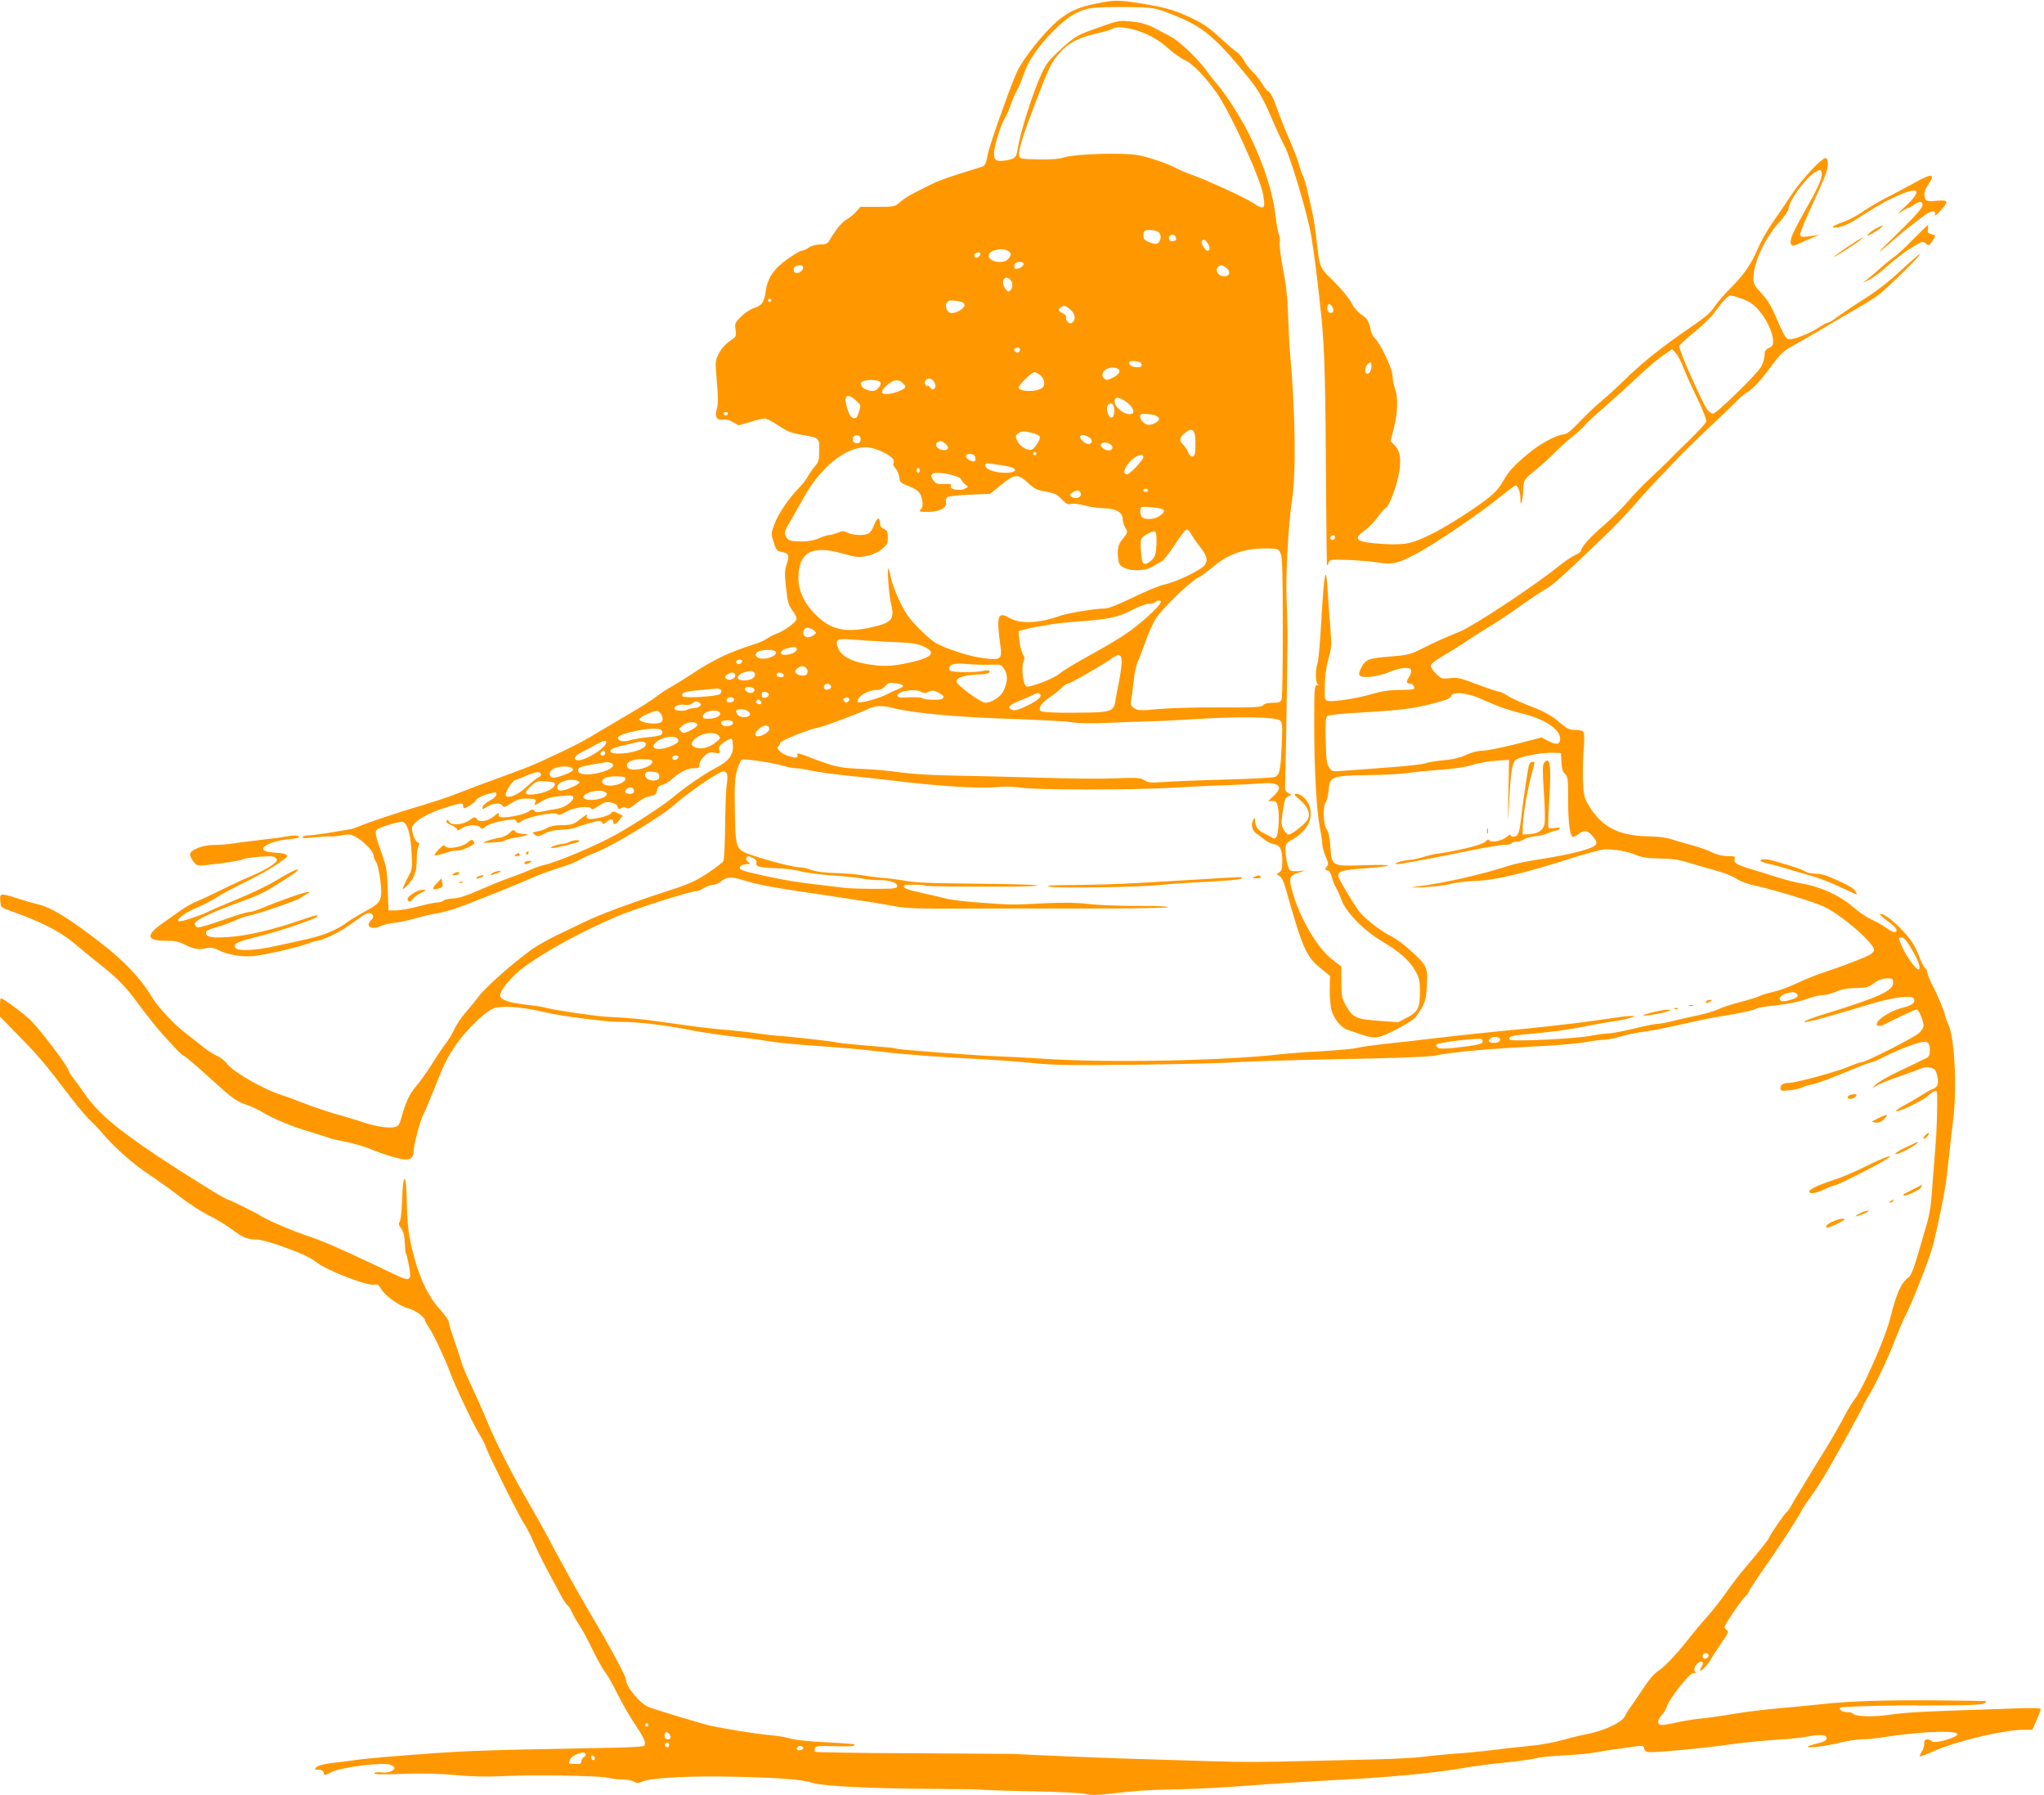 <?xml version="1.0" standalone="no"?>
<!DOCTYPE svg PUBLIC "-//W3C//DTD SVG 20010904//EN"
 "http://www.w3.org/TR/2001/REC-SVG-20010904/DTD/svg10.dtd">
<svg version="1.0" xmlns="http://www.w3.org/2000/svg"
 width="1280pt" height="1124pt" viewBox="0 0 1280 1124"
 preserveAspectRatio="xMidYMid meet">
<g transform="translate(0,1124) scale(0.1,-0.1)"
fill="#ff9800" stroke="none">
<path d="M6920 11228 c-147 -25 -209 -49 -285 -109 -85 -67 -219 -232 -264
-324 -37 -76 -176 -467 -185 -520 -12 -66 -16 -73 -49 -83 -172 -52 -250 -79
-297 -102 -134 -66 -166 -84 -201 -113 -37 -32 -39 -32 -144 -32 l-107 0 -28
-32 c-16 -17 -41 -38 -57 -46 -28 -15 -66 -60 -104 -124 -16 -29 -24 -33 -61
-33 -26 0 -55 -8 -73 -20 -16 -11 -37 -20 -45 -20 -8 0 -49 -24 -90 -53 -85
-60 -124 -119 -135 -202 -9 -66 -25 -89 -71 -103 -22 -6 -58 -30 -82 -53 -40
-40 -42 -44 -36 -84 6 -41 5 -43 -37 -71 -26 -18 -52 -47 -67 -76 -24 -47 -24
-48 -13 -178 9 -100 9 -139 0 -170 -15 -49 1 -74 40 -67 15 3 40 -3 61 -16
l36 -20 71 21 c39 12 80 22 92 22 11 0 50 -20 85 -44 51 -35 79 -46 138 -57
122 -21 118 -18 118 -98 0 -63 -3 -74 -29 -103 -15 -18 -35 -47 -44 -64 -9
-17 -31 -46 -50 -65 -62 -61 -132 -163 -156 -227 -23 -61 -23 -63 -6 -117 15
-50 20 -55 52 -61 43 -8 48 -21 29 -77 -12 -37 -13 -61 -5 -134 12 -108 15
-120 46 -161 13 -18 23 -40 21 -49 -4 -20 -80 -75 -126 -91 -18 -6 -45 -20
-60 -31 -15 -10 -52 -27 -82 -36 -154 -48 -260 -99 -398 -192 -26 -17 -76 -48
-112 -69 -36 -20 -83 -52 -105 -69 -22 -17 -85 -58 -140 -90 -55 -32 -145 -85
-200 -118 -119 -72 -154 -90 -308 -162 -126 -59 -122 -58 -332 -135 -77 -28
-156 -57 -175 -65 -19 -7 -71 -27 -115 -44 -45 -17 -135 -46 -200 -66 -128
-36 -340 -108 -390 -130 -16 -7 -43 -16 -60 -18 -149 -26 -225 -37 -252 -37
-17 0 -35 -5 -38 -11 -5 -7 15 -8 66 -3 41 5 88 8 104 7 17 -1 52 2 79 8 44 8
53 7 91 -15 50 -30 105 -89 105 -114 0 -10 7 -28 16 -40 8 -12 20 -63 26 -116
14 -123 7 -137 -93 -191 -42 -22 -91 -52 -110 -66 -62 -48 -153 -86 -254 -108
-55 -12 -138 -31 -185 -41 -161 -36 -270 -38 -270 -5 0 21 24 31 156 64 124
31 341 104 358 121 17 17 -5 12 -115 -26 -160 -55 -324 -93 -430 -100 -111 -8
-149 -2 -149 25 0 13 15 22 63 35 34 9 85 28 112 40 28 13 66 27 85 31 68 13
315 98 335 115 11 9 29 20 40 25 11 4 15 9 9 11 -12 5 -186 -56 -289 -100 -33
-14 -71 -26 -85 -26 -14 0 -89 -23 -167 -51 -78 -28 -149 -49 -158 -45 -8 3
-15 14 -15 24 0 21 123 78 315 146 55 20 122 50 150 68 27 17 75 47 105 65 30
19 62 41 70 49 26 27 -36 -1 -135 -61 -49 -30 -156 -81 -238 -114 -81 -34
-160 -67 -177 -76 -51 -26 -170 -66 -188 -63 -29 6 34 54 117 88 41 18 94 45
117 61 24 16 100 57 171 92 116 57 203 108 258 152 17 14 18 17 5 25 -8 5 -33
10 -55 11 -51 1 -86 11 -87 24 -2 23 76 53 154 60 57 5 77 10 69 18 -8 8 -31
8 -83 -1 -40 -7 -116 -17 -168 -22 -52 -6 -122 -15 -155 -20 -33 -6 -88 -10
-123 -10 -73 0 -152 -31 -152 -60 0 -9 10 -30 22 -45 19 -25 26 -27 72 -22
108 11 220 28 236 37 9 5 57 12 106 16 75 5 92 4 102 -9 12 -14 8 -20 -28 -46
-22 -16 -76 -44 -118 -62 -42 -17 -126 -56 -187 -86 -60 -30 -132 -64 -158
-74 -27 -11 -74 -37 -105 -59 -31 -22 -83 -59 -115 -81 -106 -75 -100 -109 20
-109 59 0 83 -5 124 -26 54 -27 84 -31 136 -20 22 5 42 2 70 -12 58 -30 149
-45 221 -38 75 8 296 59 348 81 20 8 44 15 54 15 9 0 46 14 81 30 62 30 87 45
174 108 53 38 71 44 86 26 10 -12 8 -19 -9 -37 -37 -40 8 -62 66 -33 15 7 54
16 87 19 33 4 89 16 125 27 36 11 96 25 134 31 38 6 107 26 155 44 149 57 343
135 411 165 66 30 134 55 242 90 32 10 72 27 90 38 18 11 63 31 99 45 94 34
407 223 486 293 92 82 285 214 312 214 26 0 31 -21 22 -82 -5 -29 -9 -145 -10
-257 -1 -112 -6 -212 -11 -222 -6 -10 -50 -44 -99 -76 -73 -49 -116 -68 -252
-112 -233 -76 -421 -146 -514 -191 -44 -21 -118 -57 -165 -79 -47 -22 -112
-58 -145 -79 -94 -59 -306 -244 -354 -306 -23 -31 -63 -80 -88 -108 -25 -29
-56 -75 -68 -102 -13 -28 -37 -69 -55 -91 -17 -22 -57 -80 -87 -130 -31 -49
-75 -111 -98 -137 -40 -45 -67 -103 -94 -205 -9 -33 -18 -44 -37 -49 -38 -10
-121 3 -202 30 -40 14 -114 36 -165 50 -51 14 -139 44 -197 66 -58 23 -120 46
-138 51 -116 35 -312 147 -351 200 -12 17 -41 39 -64 49 -23 10 -68 40 -100
67 -32 26 -73 58 -90 71 -68 49 -180 168 -217 231 -66 113 -175 228 -326 343
-195 150 -298 213 -378 234 -34 8 -96 26 -139 40 -106 33 -109 33 -105 -17 3
-39 5 -41 53 -58 223 -80 325 -133 439 -231 29 -25 77 -64 107 -88 139 -109
179 -150 271 -275 54 -72 121 -157 150 -187 29 -31 68 -73 86 -93 19 -20 38
-37 43 -37 5 0 80 -63 165 -141 135 -123 163 -143 217 -162 34 -11 84 -34 110
-50 66 -41 192 -93 310 -127 54 -16 102 -32 106 -34 4 -3 50 -14 103 -24 53
-11 122 -31 155 -45 78 -33 192 -67 223 -67 33 0 50 17 50 49 0 40 40 192 60
231 10 19 37 82 60 140 70 177 89 217 145 298 61 89 173 199 228 225 48 23
179 15 322 -19 113 -27 402 -64 485 -62 87 1 253 -17 400 -45 127 -24 199 -35
395 -58 44 -5 112 -15 150 -21 39 -6 120 -14 180 -19 282 -20 379 -29 500 -43
156 -19 354 -33 605 -46 102 -5 256 -16 342 -25 133 -14 235 -16 650 -11 271
3 552 10 623 15 72 6 369 14 660 20 320 5 552 14 585 21 116 24 330 43 662 60
114 5 242 17 285 25 43 8 96 15 118 15 22 0 68 9 102 20 35 11 102 25 150 31
49 6 162 29 253 50 91 21 201 43 245 49 94 14 188 35 206 46 7 4 45 11 83 15
115 13 181 26 241 48 31 12 72 21 91 21 19 0 56 10 82 21 32 15 68 22 122 23
68 1 81 4 114 30 27 20 50 29 79 30 40 1 42 0 42 -28 0 -49 -87 -89 -420 -192
-119 -36 -176 -63 -105 -49 43 8 203 54 374 106 154 47 272 61 282 35 9 -24
-12 -41 -71 -55 -85 -21 -182 -88 -159 -111 7 -7 24 -4 50 9 80 41 189 91 197
91 14 0 49 -89 42 -109 -3 -10 -16 -27 -28 -39 -28 -27 -334 -182 -358 -182
-9 0 -49 -14 -89 -31 -72 -30 -325 -99 -367 -99 -35 0 -53 -11 -53 -32 0 -19
4 -20 56 -14 31 3 65 11 75 16 10 6 38 15 61 19 42 9 107 33 281 105 48 20 93
36 100 36 6 0 45 17 87 39 41 21 112 51 158 67 98 34 117 29 117 -32 0 -31 -5
-41 -25 -50 -14 -7 -86 -42 -160 -77 -74 -35 -144 -75 -155 -88 l-20 -23 29
18 c15 10 80 36 145 58 64 22 124 45 135 50 10 5 33 7 52 4 29 -6 35 -12 44
-47 13 -48 6 -76 -22 -85 -11 -3 -47 -23 -78 -43 -32 -20 -82 -49 -110 -64
-29 -16 -50 -30 -47 -33 10 -11 155 58 195 91 45 39 62 44 63 18 2 -82 -3
-247 -11 -333 -5 -58 -14 -172 -20 -255 -8 -125 -16 -170 -46 -270 -19 -66
-46 -156 -59 -200 -13 -44 -32 -85 -42 -92 -47 -32 -75 -94 -118 -263 -32
-126 -176 -449 -224 -505 -10 -11 -41 -63 -68 -115 -28 -52 -69 -124 -91 -160
-22 -36 -69 -112 -104 -169 -35 -58 -73 -121 -85 -140 -13 -20 -32 -53 -43
-73 -11 -20 -24 -40 -30 -43 -12 -7 -110 -151 -110 -160 0 -8 -88 -118 -155
-195 -27 -31 -78 -97 -112 -146 -34 -49 -92 -123 -129 -164 -37 -41 -81 -94
-98 -116 -67 -88 -161 -190 -195 -211 -36 -23 -61 -53 -127 -153 -20 -30 -44
-66 -55 -80 -10 -14 -26 -39 -34 -56 -20 -39 -130 -90 -233 -110 -37 -7 -107
-24 -156 -38 -49 -14 -137 -30 -195 -36 -58 -5 -164 -17 -236 -26 -71 -9 -184
-20 -250 -24 -66 -5 -156 -14 -200 -20 -44 -6 -186 -13 -315 -16 -129 -3 -302
-7 -385 -9 -313 -8 -406 -8 -615 -2 -538 16 -633 19 -920 31 -168 7 -314 14
-325 15 -11 0 -293 2 -627 4 -334 1 -610 6 -614 9 -3 4 -4 14 0 23 5 14 23 15
126 12 66 -2 120 0 120 4 0 11 24 9 -230 24 -74 4 -151 13 -171 20 -20 7 -71
16 -115 20 -102 9 -355 50 -419 69 -168 48 -325 97 -355 109 -55 24 -140 127
-140 171 0 20 -96 199 -210 391 -82 138 -218 382 -289 520 -21 39 -69 124
-107 190 -101 172 -216 398 -264 517 -23 57 -66 154 -96 217 -30 63 -59 132
-65 155 -6 23 -26 84 -45 137 -19 53 -34 104 -34 114 0 9 -25 44 -55 77 -66
71 -123 185 -159 318 -38 143 -45 196 -49 372 -2 113 -11 156 -21 107 -3 -13
-7 -73 -9 -132 -2 -59 -9 -113 -15 -119 -8 -8 -5 -18 10 -39 15 -19 21 -46 23
-91 2 -35 4 -63 5 -63 8 0 34 -138 28 -150 -12 -21 -22 -19 -97 16 -36 17 -93
44 -126 60 -214 102 -332 152 -410 178 -98 32 -265 103 -305 130 -26 18 -195
101 -205 101 -13 0 -273 162 -439 272 -271 182 -379 276 -466 404 -18 27 -44
62 -57 78 -13 15 -30 44 -38 63 -16 38 -155 221 -225 297 -37 40 -179 146
-195 146 -3 0 -5 -26 -5 -57 l0 -58 127 -130 c121 -124 151 -160 326 -389 43
-55 93 -114 112 -131 18 -16 57 -57 85 -90 75 -87 192 -190 290 -253 47 -31
131 -91 186 -134 56 -43 137 -96 180 -117 44 -21 107 -59 142 -85 75 -56 99
-66 156 -66 25 0 91 -18 162 -43 133 -49 174 -68 223 -105 66 -49 311 -144
352 -135 22 4 30 0 41 -20 25 -48 120 -116 182 -131 33 -8 96 -53 96 -69 0 -6
12 -28 26 -48 29 -42 105 -205 134 -285 27 -76 143 -320 184 -388 20 -33 36
-64 36 -69 0 -17 208 -436 238 -480 16 -23 44 -76 61 -117 18 -41 55 -118 83
-170 28 -52 67 -124 86 -160 18 -36 40 -68 47 -72 7 -4 18 -22 26 -40 7 -18
28 -55 46 -82 18 -26 56 -96 84 -155 28 -58 64 -122 79 -141 15 -19 51 -82 79
-140 29 -58 77 -141 107 -185 57 -84 73 -120 57 -136 -5 -5 -123 -11 -263 -13
-844 -16 -841 -15 -1355 -56 -71 -6 -161 -15 -200 -21 -38 -5 -103 -14 -144
-18 -44 -6 -80 -15 -89 -25 -15 -15 -14 -16 12 -16 19 0 29 -6 33 -19 5 -18 7
-18 51 5 60 30 329 63 368 45 13 -6 24 -15 24 -20 0 -19 -43 -33 -81 -28 -22
3 -42 1 -45 -5 -5 -8 50 -9 177 -4 127 4 231 2 334 -8 95 -9 196 -11 275 -7
197 10 630 4 680 -10 25 -6 64 -11 88 -10 23 1 55 -5 70 -13 22 -12 32 -12 52
-1 48 24 306 38 583 31 290 -7 420 -17 487 -39 61 -20 371 -35 749 -37 168 -1
308 -3 311 -5 4 -2 141 -7 306 -10 171 -3 317 -10 342 -17 33 -8 68 -8 140 0
172 20 234 25 387 28 187 4 280 9 470 23 173 13 391 27 655 41 286 16 525 39
704 69 65 12 189 28 275 36 86 9 172 21 191 27 19 6 98 14 175 18 77 3 165 12
195 18 49 9 85 15 253 38 44 6 49 4 54 -15 4 -16 13 -21 37 -21 77 0 315 23
476 45 96 14 229 27 295 31 66 3 158 12 204 20 93 17 134 13 129 -13 -2 -11
-21 -21 -56 -28 -29 -7 -56 -16 -60 -20 -11 -13 116 3 203 25 44 11 105 20
135 20 30 0 96 7 145 15 208 33 444 43 452 19 7 -22 -149 -66 -161 -45 -4 6
-16 11 -27 11 -14 0 -19 -7 -19 -28 0 -15 -7 -38 -16 -50 -9 -13 -14 -25 -11
-28 2 -3 46 13 96 36 138 60 432 130 551 130 l57 0 27 61 c14 33 26 64 26 69
0 5 -53 7 -117 5 -672 -22 -703 -24 -857 -44 -89 -12 -191 -7 -202 10 -3 5
-17 9 -32 9 -35 0 -60 16 -47 29 8 7 396 17 510 13 11 0 102 0 202 1 130 1
186 6 194 15 7 6 9 12 4 12 -6 1 -147 2 -315 4 -307 3 -549 -5 -715 -24 -49
-5 -166 -17 -260 -25 -93 -8 -224 -24 -290 -36 -66 -11 -159 -25 -207 -29 -47
-5 -116 -16 -153 -25 -36 -8 -75 -15 -86 -15 -32 0 -34 28 -5 59 15 15 31 43
36 62 6 19 42 73 81 122 58 71 76 86 93 82 12 -3 15 -2 9 1 -19 8 -16 39 6 58
28 25 47 11 26 -20 -8 -13 -12 -24 -7 -24 12 0 51 43 70 78 9 17 38 61 64 98
39 56 45 70 33 77 -8 4 -15 13 -15 20 0 15 102 167 129 191 12 11 21 23 21 28
0 5 35 59 78 121 103 147 225 333 247 377 9 19 34 58 55 85 20 28 62 91 92
140 61 101 248 438 248 449 0 3 12 25 27 49 43 68 120 229 169 355 25 64 52
128 60 142 39 71 152 355 176 443 32 122 76 337 87 427 6 47 15 130 21 185 6
55 15 136 21 180 25 205 10 512 -29 599 -12 27 -22 53 -22 59 0 17 -46 128
-80 191 -16 32 -30 66 -30 76 0 10 -7 23 -15 30 -8 6 -24 37 -35 68 -28 74
-58 119 -125 186 -53 54 -111 93 -122 82 -3 -2 18 -21 45 -41 28 -19 53 -42
56 -50 11 -29 -17 -27 -60 4 -24 18 -67 42 -96 55 -29 13 -79 47 -111 75 -86
75 -206 130 -327 150 -36 6 -105 24 -155 40 -49 16 -124 39 -165 51 -88 27
-103 37 -97 62 4 16 -1 18 -44 18 -32 0 -67 8 -97 23 -26 13 -76 31 -112 41
-36 9 -93 26 -128 37 -43 15 -94 22 -166 23 -186 5 -289 60 -371 200 -24 42
-29 61 -32 145 -2 53 0 140 4 194 5 53 5 104 0 112 -5 10 -23 15 -52 15 -37 0
-51 7 -95 44 -58 50 -100 72 -215 116 -44 17 -97 42 -117 56 -21 13 -44 24
-52 24 -8 0 -68 20 -135 45 -107 41 -126 45 -171 39 -49 -6 -53 -5 -86 27 -19
18 -34 41 -34 51 0 11 26 32 73 59 39 23 104 63 142 89 39 26 111 72 160 102
50 30 140 90 200 134 61 43 129 88 150 99 22 11 94 72 160 135 66 63 159 151
205 195 47 44 130 131 185 194 55 63 123 137 150 165 28 28 81 84 119 124 38
40 137 137 220 215 83 78 156 149 162 157 7 9 35 31 64 50 35 24 77 70 130
141 76 102 83 109 172 158 51 28 122 69 158 91 36 22 87 52 113 67 161 93 207
121 242 148 56 42 272 255 259 255 -5 0 -59 -46 -120 -103 -70 -66 -151 -129
-227 -177 -65 -41 -140 -92 -168 -112 -27 -21 -55 -38 -62 -38 -7 0 -29 -12
-50 -26 -67 -45 -177 -87 -201 -76 -14 6 -36 45 -66 118 -35 83 -57 121 -97
165 -45 48 -53 62 -53 96 0 96 71 250 160 349 33 36 60 75 60 85 0 49 108 197
169 232 28 17 32 17 37 2 11 -28 -12 -85 -97 -234 -45 -79 -86 -159 -91 -178
-13 -49 1 -62 44 -40 18 9 56 26 83 37 l50 21 -40 -7 c-69 -10 -79 -9 -83 7
-1 9 33 92 76 185 44 93 85 188 91 212 12 42 8 82 -8 82 -24 0 -149 -134 -208
-223 -37 -56 -94 -140 -127 -187 -32 -47 -71 -116 -87 -154 -38 -93 -89 -168
-169 -247 -37 -37 -82 -87 -99 -113 -36 -52 -49 -63 -220 -181 -142 -100 -253
-190 -355 -291 -39 -38 -100 -94 -136 -124 -36 -29 -98 -88 -139 -132 -53 -55
-82 -78 -99 -78 -38 0 -141 -54 -212 -112 -94 -77 -133 -118 -167 -180 -37
-64 -72 -96 -196 -180 -175 -118 -314 -191 -400 -209 -32 -7 -91 -9 -152 -5
-172 10 -198 29 -121 83 24 17 63 56 85 87 23 31 45 56 49 56 15 0 61 115 78
193 21 101 15 160 -21 197 l-27 28 21 83 c25 97 27 190 6 249 -8 23 -15 59
-15 80 0 40 -76 201 -111 233 -10 10 -21 30 -24 45 -13 62 -22 78 -59 102 -23
15 -48 44 -63 74 -14 28 -63 87 -110 134 -95 93 -87 74 -113 297 -6 50 -17
115 -24 145 -7 30 -19 82 -26 115 -6 33 -20 78 -29 100 -10 22 -22 56 -26 75
-4 19 -32 91 -62 160 -30 69 -62 150 -72 180 -22 67 -48 120 -61 120 -5 0 -20
19 -34 43 -14 23 -41 58 -61 77 -20 19 -45 51 -55 71 -11 20 -30 44 -45 53
-14 9 -56 45 -93 79 -87 81 -128 108 -237 155 -64 28 -127 46 -220 62 -160 28
-205 31 -275 18z m380 -63 c209 -77 287 -135 465 -347 111 -132 133 -167 201
-324 30 -70 65 -145 78 -168 34 -58 145 -430 166 -556 21 -123 43 -301 66
-526 19 -192 25 -424 28 -1044 2 -256 4 -474 5 -485 2 -19 3 -19 11 2 8 21 13
21 127 17 65 -3 148 -10 184 -16 85 -14 122 -6 222 46 123 63 413 260 547 370
45 36 86 66 91 66 15 0 29 -37 30 -82 1 -36 2 -39 9 -18 4 14 8 48 9 76 1 57
6 64 76 120 27 21 81 70 120 109 38 38 91 86 117 105 25 20 56 48 68 62 11 15
71 71 133 124 61 54 155 139 208 189 52 49 121 108 153 130 l58 39 23 -26 c13
-15 33 -53 45 -85 12 -31 50 -118 86 -191 39 -81 62 -141 59 -152 -3 -10 -54
-65 -113 -122 -59 -57 -116 -114 -127 -126 -11 -12 -58 -56 -103 -99 -46 -42
-113 -111 -148 -153 -35 -41 -104 -109 -152 -150 -82 -70 -142 -137 -142 -160
0 -5 -16 -16 -36 -25 -19 -8 -67 -41 -107 -73 -152 -122 -522 -367 -612 -405
-105 -43 -152 -64 -240 -108 -74 -37 -89 -41 -205 -50 -133 -11 -148 -17 -177
-72 -25 -49 -12 -60 60 -54 34 3 83 15 109 26 66 30 136 39 144 17 3 -9 -1
-27 -10 -41 -21 -32 -20 -45 3 -45 19 0 35 -23 24 -34 -4 -3 -44 -6 -91 -6
-60 0 -108 -7 -166 -24 -89 -27 -236 -50 -276 -45 -25 4 -25 5 -24 94 1 59 8
117 23 169 20 73 21 88 12 195 -6 64 -13 170 -17 236 -10 171 -22 115 -39
-180 -7 -132 -18 -256 -24 -275 -15 -48 -14 -127 2 -133 7 -3 5 -6 -5 -6 -17
-1 -18 -20 -18 -249 0 -281 14 -532 35 -641 8 -40 15 -86 15 -103 0 -16 10
-52 21 -79 17 -38 19 -53 10 -62 -15 -15 -14 -27 4 -27 8 0 19 -17 25 -42 7
-24 18 -53 26 -65 8 -12 24 -48 35 -79 29 -77 143 -193 256 -259 108 -64 172
-121 207 -185 25 -45 28 -63 28 -130 0 -101 -13 -126 -82 -162 l-55 -28 -124
9 c-143 11 -160 20 -203 97 -25 44 -28 59 -28 146 l0 97 -57 43 c-94 72 -206
264 -252 433 -21 78 -16 93 37 110 l47 15 -41 -4 c-23 -2 -47 0 -54 4 -14 8
-29 76 -30 132 0 34 4 40 45 63 92 54 130 127 106 205 -13 43 -52 80 -84 80
-17 0 -13 -6 20 -35 52 -44 70 -85 54 -122 -12 -28 -100 -98 -123 -98 -6 0
-20 14 -29 30 -16 27 -17 39 -6 115 10 71 16 87 34 95 l21 9 -21 11 c-13 7
-21 19 -20 31 3 24 16 840 16 954 0 47 -3 153 -6 235 -6 149 11 467 33 605 27
173 23 548 -11 925 -5 61 -11 173 -13 250 -3 97 -12 182 -31 279 -15 77 -24
151 -21 168 3 16 1 38 -5 49 -5 11 -14 59 -20 107 -17 155 -72 326 -162 512
-51 105 -155 268 -207 325 -15 17 -42 50 -59 75 -55 78 -172 190 -230 221 -31
17 -67 36 -81 43 -60 33 -106 47 -173 52 -74 7 -75 6 -247 -56 -83 -30 -107
-45 -187 -118 -71 -65 -91 -89 -120 -152 -54 -115 -137 -378 -149 -468 -8 -59
-18 -69 -88 -78 -57 -8 -70 11 -56 83 12 62 44 154 64 185 9 13 25 51 36 83
11 32 28 73 39 90 10 17 28 60 40 96 28 85 92 179 188 276 87 87 153 128 234
142 30 5 131 8 224 7 157 -3 176 -5 245 -31z m-118 -140 c47 -21 100 -56 135
-89 32 -29 79 -62 104 -73 47 -21 123 -99 197 -203 83 -116 273 -531 292 -638
16 -92 7 -100 -66 -51 -45 31 -288 142 -389 178 -28 10 -70 28 -93 40 -61 31
-168 67 -237 80 -90 16 -387 8 -456 -13 -42 -12 -86 -16 -170 -14 -111 3 -114
4 -117 27 -5 31 26 130 105 336 87 225 97 246 150 305 56 63 116 94 229 120
48 11 94 25 103 31 30 19 132 2 213 -36z m72 -1238 c21 -15 18 -55 -4 -70 -11
-6 -28 -4 -53 6 -28 12 -37 22 -37 40 0 13 3 27 7 30 11 12 68 8 87 -6z m109
-31 c7 -18 -1 -26 -25 -26 -11 0 -18 7 -18 20 0 23 35 28 43 6z m201 -41 c16
-24 14 -45 -3 -45 -13 0 -42 49 -36 60 10 16 22 12 39 -15z m-1253 -45 c23
-13 24 -28 2 -52 -31 -35 -127 -16 -121 24 4 32 78 49 119 28z m-171 -19 c0
-5 -6 -14 -14 -20 -16 -13 -32 2 -21 19 8 12 35 13 35 1z m270 -64 c0 -18 -47
-40 -56 -26 -3 5 -3 16 0 24 7 19 56 20 56 2z m-1380 -20 c0 -19 -21 -37 -42
-37 -21 0 -25 35 -5 43 23 10 47 7 47 -6z m2651 -5 c27 -23 20 -52 -14 -52
-52 0 -67 63 -16 69 4 1 17 -7 30 -17z m-1353 -74 c16 -16 15 -53 -2 -67 -11
-10 -17 -7 -30 11 -33 46 -5 93 32 56z m4584 -120 c43 -15 70 -34 98 -66 50
-56 89 -136 93 -187 2 -34 -2 -41 -25 -53 -22 -10 -28 -20 -28 -46 0 -18 -10
-51 -22 -73 -28 -48 -279 -293 -301 -293 -8 0 -24 11 -35 24 -31 41 -183 383
-176 400 3 8 46 48 96 88 49 40 106 95 126 123 50 70 83 105 100 105 8 0 42
-10 74 -22z m-6082 -8 c0 -5 -4 -10 -10 -10 -5 0 -10 5 -10 10 0 6 5 10 10 10
6 0 10 -4 10 -10z m1173 -6 c27 -5 37 -12 37 -25 0 -20 -47 -49 -80 -49 -28 0
-48 43 -30 65 14 17 19 17 73 9z m2347 -55 c0 -23 -28 -25 -36 -4 -4 8 -3 22
0 31 5 13 9 14 21 4 8 -7 15 -21 15 -31z m-1642 -2 c25 -23 29 -59 8 -76 -11
-9 -17 -8 -30 4 -8 9 -13 21 -10 29 3 7 -6 18 -21 24 -29 14 -32 27 -8 41 19
10 28 7 61 -22z m-326 -259 c-9 -9 -15 -9 -24 0 -10 10 -10 15 2 22 9 6 19 5
24 0 7 -7 6 -14 -2 -22z m752 -64 c9 -3 16 -13 16 -21 0 -22 -74 -13 -78 10
-3 12 3 17 21 17 14 0 32 -3 41 -6z m1454 -36 c-4 -40 -38 -54 -38 -16 0 24
16 48 33 48 4 0 7 -15 5 -32z m-1594 -4 c29 -11 17 -38 -24 -58 -37 -18 -42
-18 -57 -4 -34 35 28 82 81 62z m-477 -46 c25 -24 30 -60 10 -76 -33 -28 -147
-26 -147 2 0 18 81 96 99 96 8 0 25 -10 38 -22z m-665 -43 c9 -20 9 -28 -1
-38 -10 -9 -15 -8 -27 7 -8 11 -14 16 -14 11 0 -5 -5 -4 -11 2 -17 17 -3 43
21 43 12 0 25 -10 32 -25z m-338 0 c3 -9 -4 -25 -15 -36 -16 -16 -28 -20 -52
-15 -39 8 -62 29 -54 50 9 22 112 23 121 1z m138 -2 c10 -9 18 -20 18 -24 0
-13 -51 -36 -96 -44 -59 -9 -67 10 -21 52 40 36 71 42 99 16z m-291 -111 c30
-27 31 -29 18 -70 -10 -35 -17 -42 -33 -40 -16 2 -26 17 -39 57 -28 84 -5 106
54 53z m1683 -2 c41 -25 66 -68 47 -79 -33 -20 -111 33 -111 76 0 29 22 30 64
3z m-66 -69 c-4 -46 -29 -48 -42 -4 -6 23 -5 37 4 48 20 24 42 -1 38 -44z
m-2420 -12 c-2 -6 -8 -10 -13 -10 -5 0 -11 4 -13 10 -2 6 4 11 13 11 9 0 15
-5 13 -11z m2672 -8 c14 -4 26 -14 28 -22 3 -16 -36 -39 -65 -39 -23 0 -53 29
-53 52 0 14 7 18 33 17 17 -1 43 -4 57 -8z m248 -108 c6 -10 9 -47 8 -83 -1
-51 -4 -65 -17 -68 -10 -2 -21 8 -29 27 -6 16 -20 37 -31 47 -26 24 -24 44 9
71 33 27 48 29 60 6z m-1013 -4 c22 -6 43 -16 47 -22 7 -12 -31 -74 -50 -82
-26 -10 -78 22 -92 55 -12 29 -12 34 5 46 23 17 38 17 90 3z m-1075 -39 c0
-10 -6 -20 -12 -23 -21 -7 -38 4 -38 23 0 10 6 20 13 23 20 7 37 -4 37 -23z
m1439 5 c15 -15 7 -35 -13 -35 -22 0 -60 36 -52 49 9 13 44 6 65 -14z m-908
-34 c30 -25 14 -47 -26 -37 -30 8 -44 34 -24 47 20 12 24 11 50 -10z m1034 -4
c20 -16 13 -37 -14 -37 -25 0 -55 25 -47 38 10 16 38 15 61 -1z m-1429 -46
c59 -28 81 -52 68 -73 -3 -5 3 -19 14 -31 11 -12 22 -37 24 -56 3 -30 8 -35
52 -52 64 -24 83 -43 91 -91 5 -29 3 -44 -8 -56 -15 -16 -12 -17 47 -17 72 1
119 27 110 62 -3 11 1 24 8 30 7 6 70 13 141 16 l127 5 69 56 c85 70 105 71
169 12 40 -37 57 -45 112 -54 55 -10 70 -17 98 -47 28 -30 38 -35 62 -30 15 3
53 -1 83 -10 31 -9 83 -16 116 -17 76 -1 121 -25 121 -65 1 -16 7 -39 15 -53
19 -33 19 -32 -15 -75 -24 -30 -30 -47 -30 -87 0 -27 4 -58 10 -68 23 -44 149
-55 209 -17 19 12 45 27 56 32 11 6 47 51 80 102 33 51 66 94 73 97 8 4 20 -7
30 -25 9 -17 33 -53 53 -78 48 -62 55 -86 34 -118 -20 -30 -176 -106 -255
-123 -30 -6 -118 -43 -196 -81 -96 -47 -153 -69 -178 -69 -57 0 -227 -28 -276
-45 -135 -48 -252 -53 -318 -14 -75 44 -84 14 -56 -183 10 -69 -3 -80 -80 -72
-83 9 -155 28 -255 66 -75 29 -94 42 -167 114 -67 67 -90 98 -128 175 -25 52
-50 118 -56 148 -6 30 -13 57 -16 60 -10 11 2 -163 16 -219 24 -100 5 -121
-135 -150 -157 -33 -245 -11 -338 82 -71 71 -107 148 -107 228 0 162 83 209
274 155 87 -25 103 -26 152 -16 35 6 71 22 95 42 34 27 39 36 39 73 0 36 -4
45 -25 54 -17 8 -25 20 -25 36 0 42 -17 38 -35 -9 -9 -25 -25 -50 -35 -55 -27
-15 -101 -12 -133 5 -24 12 -32 12 -62 -1 -19 -7 -43 -14 -54 -14 -10 0 -38
-9 -62 -20 -28 -13 -66 -20 -106 -20 -75 0 -92 6 -104 37 -7 20 -3 35 25 81
18 32 60 104 92 162 104 185 257 308 384 310 29 0 66 -10 106 -29z m964 -11
c0 -5 -4 -10 -10 -10 -5 0 -10 5 -10 10 0 6 5 10 10 10 6 0 10 -4 10 -10z
m-382 -27 c4 -25 -9 -29 -39 -13 -30 17 -24 42 9 38 19 -2 28 -9 30 -25z
m1052 6 c0 -19 -85 -109 -102 -109 -29 0 -21 37 18 80 35 38 84 55 84 29z
m-870 -55 c87 -13 90 -44 4 -44 -65 0 -124 22 -124 46 0 14 7 16 38 11 20 -4
57 -9 82 -13z m-530 -29 c0 -8 -4 -15 -10 -15 -5 0 -10 7 -10 15 0 8 5 15 10
15 6 0 10 -7 10 -15z m258 -55 c2 -8 14 -22 25 -31 l20 -17 -22 -12 c-31 -16
-95 -4 -87 16 5 12 -1 15 -27 14 -57 -3 -66 0 -84 26 -16 25 -16 27 0 39 23
16 168 -13 175 -35z m1172 -70 c0 -5 -7 -10 -15 -10 -8 0 -15 5 -15 10 0 6 7
10 15 10 8 0 15 -4 15 -10z m-423 -16 c10 -27 -28 -43 -57 -24 -13 9 -12 12 4
25 26 19 45 19 53 -1z m510 -101 c20 -8 16 -19 -13 -42 -30 -23 -93 -28 -112
-9 -13 13 -16 51 -4 62 7 7 102 -1 129 -11z m-35 -222 c-3 -57 -8 -75 -27 -95
-13 -14 -33 -26 -43 -26 -17 0 -20 10 -26 68 -4 38 -4 76 0 85 8 23 76 58 89
47 6 -5 9 -39 7 -79z m1118 44 c0 -8 -7 -15 -15 -15 -16 0 -20 12 -8 23 11 12
23 8 23 -8z m-341 -99 c11 -24 14 -112 14 -460 1 -237 -3 -441 -7 -453 -6 -20
-14 -23 -55 -23 -31 0 -53 -5 -61 -15 -11 -13 -52 -15 -269 -14 -141 1 -314
-4 -385 -10 -114 -11 -131 -10 -153 5 -22 14 -24 21 -19 52 4 21 11 73 15 117
4 44 16 98 25 120 10 22 33 82 51 133 18 51 48 115 65 142 39 60 214 230 261
252 19 9 58 38 88 63 105 90 210 125 361 121 50 -1 56 -3 69 -30z m-749 -303
c-1 -16 -57 -74 -132 -135 -79 -66 -146 -108 -353 -223 -66 -37 -129 -75 -140
-85 -28 -25 -89 -54 -158 -76 -50 -16 -60 -16 -67 -4 -16 26 -23 120 -11 146
8 19 8 30 -3 47 -8 12 -18 50 -22 84 l-6 61 38 11 c22 6 57 14 79 17 22 3 58
9 80 14 22 5 108 14 190 20 180 13 242 26 331 74 38 20 83 36 101 36 17 0 35
5 38 10 7 12 35 14 35 3z m-2175 -179 c20 -15 20 -15 1 -30 -39 -28 -78 -9
-62 31 7 19 35 19 61 -1z m480 -73 c133 -5 168 -10 208 -28 84 -39 56 -70 -90
-102 -110 -25 -174 -26 -279 -6 -89 17 -145 49 -164 94 -23 56 -11 65 83 57
45 -4 154 -11 242 -15z m-585 -46 c0 -17 -39 -35 -76 -35 -36 0 -30 28 9 39
48 14 67 13 67 -4z m-130 -20 c0 -29 -86 -52 -116 -31 -15 12 -16 16 -5 30 18
22 121 23 121 1z m2164 -60 c0 -22 -8 -78 -17 -125 -10 -47 -20 -102 -23 -123
-7 -55 -31 -65 -154 -68 -191 -4 -308 0 -315 11 -13 20 6 48 58 84 30 20 64
47 77 61 13 14 30 25 38 25 15 0 235 127 281 162 38 29 56 20 55 -27z m-2376
3 c-7 -19 -38 -22 -38 -4 0 10 9 16 21 16 12 0 19 -5 17 -12z m1549 -20 c73 3
73 3 93 -30 23 -36 21 -77 -7 -136 -16 -34 -75 -72 -112 -72 -29 0 -181 111
-181 133 0 24 43 39 122 43 70 3 92 9 83 24 -2 4 -24 3 -48 -2 -24 -5 -79 -8
-123 -6 -71 3 -79 5 -79 23 0 27 37 36 115 27 36 -3 98 -5 137 -4z m-1147 -23
c16 -20 6 -45 -19 -45 -48 0 -68 29 -33 49 24 14 38 13 52 -4z m-323 -31 c8
-23 -23 -44 -63 -44 -79 0 -44 52 39 59 10 0 20 -6 24 -15z m-123 -9 c6 -18
-26 -37 -48 -29 -21 8 -20 21 2 33 24 15 39 13 46 -4z m304 -2 c2 -8 -5 -13
-17 -13 -21 0 -35 13 -24 24 10 10 36 3 41 -11z m746 -64 c6 -5 -7 -15 -30
-24 -21 -9 -48 -20 -58 -26 -54 -31 -196 -69 -196 -53 0 35 63 74 120 74 21 0
39 8 53 24 17 20 28 23 61 19 23 -3 45 -9 50 -14z m-449 -9 c0 -8 -10 -16 -22
-18 -22 -3 -32 16 -16 32 12 11 38 2 38 -14z m-480 -20 c0 -8 -8 -16 -18 -18
-21 -4 -49 16 -41 30 9 15 59 5 59 -12z m-209 -1 c3 -6 0 -17 -7 -24 -18 -16
-226 -28 -235 -14 -13 21 16 31 107 38 52 5 102 9 111 10 9 0 20 -4 24 -10z
m1253 -11 c15 -9 26 -9 47 1 23 10 33 10 61 -6 35 -19 40 -27 21 -39 -15 -9
-109 -6 -122 5 -6 5 -44 7 -83 5 -59 -3 -73 -1 -73 11 0 28 113 46 149 23z
m-954 -18 c0 -8 -10 -16 -22 -18 -18 -3 -23 2 -23 18 0 16 5 21 23 18 12 -2
22 -10 22 -18z m1698 4 c14 -14 -11 -38 -76 -70 -47 -24 -77 -34 -93 -30 -43
11 -26 33 44 60 37 15 74 31 82 36 17 11 34 13 43 4z m2772 -34 c89 -41 159
-66 260 -91 134 -34 225 -97 225 -155 0 -35 -24 -40 -73 -14 l-43 23 -162 -42
c-89 -22 -183 -41 -208 -41 -28 0 -67 -10 -102 -26 -39 -18 -84 -29 -142 -34
-47 -4 -96 -12 -110 -18 -14 -7 -126 -19 -250 -28 -124 -9 -251 -19 -282 -21
-53 -4 -58 -3 -75 23 -15 23 -19 53 -21 169 -3 109 -1 144 10 152 7 7 98 16
213 22 243 14 330 25 459 59 77 20 100 30 104 45 8 30 108 19 197 -23z m-4688
-4 c-6 -17 -47 -20 -47 -3 0 9 6 17 13 20 18 6 38 -4 34 -17z m715 -8 c-9 -9
-15 -9 -24 0 -10 10 -10 15 2 22 9 6 19 5 24 0 7 -7 6 -14 -2 -22z m-547 1
c10 -15 -1 -23 -20 -15 -9 3 -13 10 -10 16 8 13 22 13 30 -1z m-385 -9 c21
-13 0 -32 -38 -34 -17 -1 -34 -5 -38 -9 -10 -10 -72 -9 -78 2 -11 17 24 34 57
28 20 -3 40 0 52 9 22 16 25 17 45 4z m1205 -31 c118 -32 392 -58 720 -69 187
-6 370 -16 407 -22 43 -7 122 -8 220 -4 84 4 205 8 268 10 63 1 203 8 310 15
247 16 480 12 505 -9 16 -14 17 -28 11 -164 -7 -153 -13 -178 -43 -191 -10 -4
-148 -11 -308 -16 -159 -4 -333 -11 -386 -15 -82 -6 -99 -4 -123 11 -24 16
-44 17 -184 12 -86 -4 -296 -2 -467 4 -170 5 -411 11 -535 13 -140 2 -268 10
-340 20 -63 9 -164 19 -225 21 -163 7 -178 10 -359 79 -51 20 -67 23 -63 12 9
-22 -14 -25 -62 -7 -46 17 -74 46 -56 59 6 4 10 13 10 20 0 14 181 87 244 98
33 6 244 85 316 119 36 17 86 18 140 4z m-1075 -39 c0 -15 -36 -30 -75 -30
-29 0 -36 3 -33 18 7 35 108 47 108 12z m175 17 c23 -18 11 -37 -24 -37 -29 0
-51 16 -51 37 0 17 51 17 75 0z m-543 -21 c18 -40 4 -56 -46 -56 -54 0 -100
16 -90 31 8 13 83 47 107 48 9 1 22 -10 29 -23z m448 -51 c0 -20 -46 -30 -65
-15 -21 18 -9 30 31 30 23 0 34 -5 34 -15z m-223 -12 c3 -7 -16 -22 -41 -35
-42 -20 -48 -21 -62 -6 -14 14 -13 17 12 37 30 24 84 26 91 4z m451 -25 c3
-17 -43 -48 -73 -48 -24 0 -18 26 12 50 30 24 56 23 61 -2z m-679 -7 c8 -5 11
-16 8 -24 -4 -11 -28 -17 -84 -22 -43 -4 -97 -13 -119 -20 -41 -12 -74 -5 -74
16 0 29 233 73 269 50z m362 -37 c12 -14 9 -20 -16 -40 -42 -34 -93 -48 -127
-35 -38 14 -35 36 9 66 44 30 113 34 134 9z m-253 -27 c3 -12 -9 -23 -43 -37
-75 -32 -136 -22 -104 16 34 41 140 57 147 21z m342 -42 c0 -56 -31 -94 -108
-133 -60 -30 -189 -118 -258 -176 -64 -54 -227 -162 -359 -237 -112 -65 -376
-177 -455 -194 -19 -4 -55 -16 -80 -27 -25 -11 -88 -36 -140 -54 -52 -19 -142
-56 -199 -81 -72 -32 -120 -47 -153 -48 -27 -1 -54 -7 -60 -13 -7 -7 -23 -12
-37 -12 -15 0 -69 -11 -121 -25 -52 -14 -116 -25 -141 -25 l-46 0 -5 133 c-4
117 -8 142 -37 222 -41 114 -46 138 -29 152 20 16 146 53 161 47 29 -11 48
-76 54 -185 6 -108 6 -109 -26 -169 -18 -34 -31 -64 -28 -66 2 -3 20 13 40 36
36 42 47 80 47 163 0 27 5 57 10 68 8 15 7 21 -4 25 -16 6 -36 55 -36 89 0 37
98 96 226 134 84 25 94 26 94 6 0 -8 3 -15 8 -15 13 0 72 40 72 49 0 11 55 37
98 46 29 6 33 4 30 -11 -1 -10 -21 -27 -43 -38 -22 -12 -41 -29 -43 -39 -3
-16 -1 -16 30 3 39 23 84 26 95 5 7 -12 16 -9 53 15 35 23 56 30 96 30 58 0
67 -5 53 -31 -7 -14 1 -12 38 11 38 23 65 31 126 36 66 6 77 5 77 -9 0 -27
-57 -65 -108 -72 -26 -4 -65 -11 -87 -16 -31 -7 -42 -5 -49 5 -8 12 -15 11
-38 -6 -29 -20 -150 -43 -176 -33 -8 3 -11 12 -8 21 3 9 -10 2 -29 -15 -40
-34 -97 -43 -112 -16 -8 13 -14 11 -43 -10 -41 -30 -113 -35 -128 -9 -6 12
-11 13 -16 5 -5 -7 6 -17 27 -26 20 -8 37 -20 39 -27 4 -10 8 -10 22 1 28 24
98 32 119 14 15 -15 19 -15 35 0 19 17 84 36 149 44 33 4 44 1 49 -11 5 -13 9
-13 32 4 37 26 197 58 220 44 13 -9 25 -6 52 11 43 28 149 43 161 24 6 -10 17
-6 48 15 34 24 47 27 77 22 24 -5 38 -14 41 -26 4 -16 9 -18 25 -9 13 7 23 7
32 0 9 -7 25 0 59 28 28 24 62 42 86 46 33 5 40 11 45 35 4 22 13 31 33 36 15
4 39 17 53 29 54 49 103 75 141 75 34 0 39 3 39 23 0 13 13 36 29 52 25 23 36
27 66 22 33 -5 35 -4 29 18 -5 19 1 28 32 49 20 14 41 23 46 20 4 -3 8 -25 8
-49z m-815 -5 c-34 -35 -119 -80 -152 -80 -38 0 -27 29 20 51 23 11 65 33 92
49 61 35 83 24 40 -20z m270 20 c0 -24 -67 -51 -143 -57 -101 -8 -109 26 -11
47 24 5 60 13 79 19 47 13 75 9 75 -9z m-255 -55 c0 -8 -7 -15 -15 -15 -16 0
-20 12 -8 23 11 12 23 8 23 -8z m5988 -56 c2 -41 8 -62 22 -74 18 -16 20 -32
20 -168 0 -142 12 -227 32 -227 5 0 22 9 37 21 34 25 57 20 90 -23 18 -22 22
-35 15 -45 -18 -28 -150 -62 -384 -98 -58 -9 -130 -25 -160 -35 -181 -58 -406
-109 -580 -131 -52 -6 -43 -7 45 -4 61 3 137 12 170 21 33 9 105 17 160 19
112 2 310 50 610 146 88 28 176 51 195 51 62 2 144 -13 195 -35 39 -16 73 -21
150 -22 79 -1 118 -7 185 -28 47 -14 122 -36 167 -48 46 -12 102 -34 126 -50
26 -17 73 -35 118 -44 110 -23 377 -104 434 -133 122 -60 323 -238 310 -274
-3 -7 -13 -18 -23 -24 -27 -17 -188 -79 -282 -109 -47 -15 -125 -46 -175 -70
-49 -23 -117 -48 -150 -55 -33 -7 -72 -19 -88 -27 -15 -7 -69 -24 -121 -37
-51 -13 -111 -33 -132 -43 -21 -11 -77 -28 -124 -38 -47 -10 -118 -26 -159
-36 -41 -11 -86 -19 -101 -19 -14 0 -81 -13 -148 -30 -68 -16 -139 -30 -159
-30 -20 0 -70 -7 -112 -15 -100 -19 -492 -38 -506 -24 -16 16 12 26 94 33 154
13 268 28 351 45 47 10 126 24 175 32 50 7 108 18 130 25 38 12 38 13 10 13
-16 0 -59 -4 -95 -10 -154 -24 -369 -50 -560 -69 -224 -21 -429 -43 -615 -65
-66 -8 -186 -22 -267 -30 -81 -9 -162 -21 -180 -26 -18 -5 -114 -14 -213 -20
-99 -5 -216 -14 -260 -19 -360 -42 -1101 -56 -1500 -28 -94 6 -213 12 -265 14
-110 2 -639 42 -650 49 -4 2 -36 7 -71 9 -161 13 -302 27 -308 31 -8 4 -289
36 -361 40 -25 2 -79 8 -120 14 -41 7 -127 16 -190 22 -121 10 -153 14 -395
48 -144 21 -222 28 -365 35 -75 4 -330 42 -381 56 -19 6 -72 14 -119 19 -113
13 -164 30 -168 57 -4 28 67 116 134 167 131 101 362 228 594 328 106 46 461
159 499 159 9 0 31 9 49 20 18 11 43 20 56 20 13 0 34 8 47 19 42 32 66 34
142 11 102 -32 175 -45 582 -105 189 -28 287 -44 375 -60 67 -12 148 -15 380
-14 162 1 521 1 798 1 276 -1 512 3 525 8 14 5 -55 8 -183 8 -113 0 -252 5
-310 12 -74 9 -153 10 -270 5 -217 -11 -209 -11 -405 3 -93 6 -195 19 -225 27
-30 8 -98 24 -150 35 -91 20 -121 32 -107 46 7 8 125 6 138 -2 7 -4 237 -6
563 -5 77 1 136 4 132 8 -3 4 -163 8 -354 10 -365 4 -397 5 -502 23 -36 6 -87
12 -115 14 -27 2 -84 9 -125 16 -41 7 -120 13 -175 14 -63 2 -116 9 -144 19
-24 10 -58 17 -75 17 -35 0 -181 37 -291 74 -109 36 -109 38 -113 276 -3 168
-1 207 14 259 10 33 24 63 31 65 18 7 197 -20 259 -39 27 -8 63 -15 79 -15 17
0 62 -7 100 -16 39 -8 138 -22 220 -30 83 -8 206 -21 275 -30 289 -36 562 -53
663 -42 44 5 101 4 145 -3 107 -16 680 -16 957 -1 132 8 294 15 360 17 66 2
152 7 192 10 114 10 143 -19 78 -79 l-34 -32 26 1 c23 0 28 -5 36 -40 11 -51
3 -173 -12 -188 -9 -9 -16 -9 -29 1 -9 6 -31 18 -49 26 -35 16 -53 42 -53 78
0 18 -2 20 -10 8 -18 -28 -11 -68 16 -87 14 -10 38 -28 54 -41 15 -12 42 -25
60 -28 38 -8 50 -34 50 -110 0 -42 -4 -56 -19 -66 -19 -12 -19 -12 1 -22 14
-8 28 -36 44 -96 103 -363 124 -411 220 -487 l53 -43 -2 -87 c0 -49 5 -107 12
-131 14 -50 60 -106 98 -119 148 -52 161 -54 205 -43 58 16 205 97 224 123 60
87 63 96 69 191 7 112 2 127 -77 202 -60 57 -108 93 -157 118 -67 35 -160 110
-193 154 -43 60 -128 204 -128 217 1 31 21 37 151 47 207 15 218 28 19 21
-214 -7 -211 -9 -219 120 -4 55 -12 90 -24 107 -21 30 -24 149 -4 168 6 7 14
41 17 75 7 86 16 90 245 94 99 1 212 7 250 13 39 6 129 15 202 20 83 6 158 17
200 30 37 12 105 24 151 27 l82 6 -4 -214 c-4 -192 -4 -199 4 -64 9 188 18
251 39 275 18 21 164 50 241 47 l45 -2 3 -56z m-5530 29 c-7 -19 -38 -22 -38
-4 0 10 9 16 21 16 12 0 19 -5 17 -12z m-163 -28 c0 -35 -129 -66 -153 -37
-25 29 26 58 98 54 41 -1 55 -6 55 -17z m-261 -6 c45 -17 -13 -55 -107 -69
-56 -9 -97 0 -97 20 0 20 12 25 98 40 42 7 80 13 84 14 3 0 13 -2 22 -5z
m-237 -47 c-3 -11 -90 -45 -120 -46 -25 -1 -33 27 -14 47 32 31 145 31 134 -1z
m-199 -24 c2 -7 -5 -16 -15 -20 -10 -3 -44 -30 -75 -59 -57 -52 -111 -75 -130
-56 -12 12 37 92 60 99 10 2 42 15 72 28 60 25 81 27 88 8z m740 -10 c2 -17
-3 -24 -21 -28 -42 -11 -85 24 -60 49 4 4 23 6 43 4 27 -2 36 -8 38 -25z
m-213 -12 c16 -27 -69 -60 -120 -47 -29 7 -33 30 -7 45 21 13 119 14 127 2z
m-307 -17 c32 -9 28 -17 -25 -42 -61 -28 -93 -29 -93 -2 0 33 66 57 118 44z
m-133 -23 c0 -24 -48 -51 -110 -61 -80 -13 -92 0 -42 46 35 33 42 35 95 32 41
-2 57 -7 57 -17z m495 -41 c0 -14 -7 -20 -23 -20 -30 0 -40 10 -26 27 18 20
49 16 49 -7z m-186 -6 c29 -11 17 -33 -25 -44 -83 -23 -145 5 -77 35 35 15 76
19 102 9z m931 -416 c18 -8 25 -18 22 -30 -7 -24 19 -30 128 -34 50 -1 115
-10 145 -18 30 -9 120 -21 200 -27 80 -5 164 -14 188 -19 23 -6 69 -10 101
-10 73 0 123 -16 119 -39 -3 -14 -22 -16 -143 -16 -77 0 -165 3 -195 7 -30 4
-116 15 -190 23 -115 13 -259 39 -412 77 -20 5 -40 13 -44 19 -8 14 14 29 45
29 23 0 24 1 6 13 -10 8 -15 19 -11 25 9 15 9 15 41 0z m7259 -575 c42 -71 58
-123 39 -123 -16 1 -73 80 -98 135 -30 69 -30 65 -5 65 14 0 32 -22 64 -77z
m-725 -272 c7 -5 11 -14 7 -20 -10 -15 -81 -35 -100 -28 -24 9 -8 36 28 46 41
12 48 12 65 2z m-1854 -291 c0 -16 -37 -25 -62 -16 -13 5 -13 9 -2 22 15 19
64 15 64 -6z m-110 -11 c0 -16 -38 -24 -174 -39 -67 -7 -98 -7 -107 1 -8 6
-12 15 -9 19 8 12 238 41 280 35 6 -1 10 -8 10 -16z m1415 -3843 c0 -17 -27
-29 -35 -16 -4 6 -3 15 0 20 9 15 35 12 35 -4z m-6640 -436 c0 -5 -4 -10 -10
-10 -5 0 -10 5 -10 10 0 6 5 10 10 10 6 0 10 -4 10 -10z m140 -76 c0 -16 -26
-19 -35 -4 -4 6 -4 18 -1 27 5 12 9 13 21 3 8 -7 15 -19 15 -26z m-10 -49 c0
-8 -4 -15 -9 -15 -13 0 -22 16 -14 24 11 11 23 6 23 -9z m841 -20 c0 -5 -9
-11 -21 -13 -20 -3 -27 8 -13 22 10 9 34 3 34 -9z m-1365 -36 c4 -7 -1 -16
-10 -21 -9 -5 -16 -17 -16 -27 0 -14 -7 -17 -37 -15 -21 1 -39 2 -40 3 -1 1 1
11 6 23 4 12 23 27 42 34 44 16 46 16 55 3z m59 -27 c0 -18 -20 -15 -23 4 -3
10 1 15 10 12 7 -3 13 -10 13 -16z"/>
<path d="M3823 6145 c-15 -16 -118 -39 -139 -31 -9 3 -12 10 -9 16 11 19 -6
10 -46 -22 -36 -29 -48 -33 -110 -34 -43 -1 -77 -7 -92 -17 -13 -9 -41 -19
-61 -22 -35 -7 -36 -8 -17 -21 17 -13 25 -12 61 7 28 15 63 23 104 24 33 1 72
7 86 12 37 16 135 43 153 43 8 0 17 -6 20 -12 3 -10 9 -8 24 5 24 21 43 22 43
2 0 -23 16 -18 39 11 l21 27 -26 13 c-32 17 -36 17 -51 -1z"/>
<path d="M3192 6026 c-13 -14 -40 -27 -64 -31 -23 -4 -58 -13 -78 -20 -34 -12
-33 -13 32 -10 37 1 73 7 80 13 7 5 36 13 63 17 74 11 100 24 51 24 -22 1 -44
7 -50 16 -9 12 -14 11 -34 -9z"/>
<path d="M2928 5965 c-33 -29 -126 -44 -139 -24 -7 11 -16 7 -41 -18 -17 -18
-29 -35 -26 -38 3 -3 33 3 66 14 34 12 67 18 75 16 7 -3 36 5 64 18 43 20 49
26 39 39 -10 14 -14 13 -38 -7z"/>
<path d="M3566 5969 c-10 -6 -33 -13 -52 -14 -31 -3 -81 -24 -59 -25 24 0 161
32 170 41 13 13 -35 11 -59 -2z"/>
<path d="M3295 5900 c-3 -5 -1 -10 4 -10 6 0 11 5 11 10 0 6 -2 10 -4 10 -3 0
-8 -4 -11 -10z"/>
<path d="M3230 5890 c-12 -8 -10 -10 8 -10 13 0 20 4 17 10 -7 12 -6 12 -25 0z"/>
<path d="M3285 5840 c-8 -13 15 -13 35 0 12 8 11 10 -7 10 -12 0 -25 -4 -28
-10z"/>
<path d="M3105 5783 c-11 -3 -24 -10 -30 -15 -7 -7 -2 -8 15 -3 52 15 64 30
15 18z"/>
<path d="M2840 5770 c-12 -8 -11 -10 7 -10 12 0 25 5 28 10 8 13 -15 13 -35 0z"/>
<path d="M2990 5750 c-13 -9 -13 -10 0 -10 8 0 22 5 30 10 13 9 13 10 0 10 -8
0 -22 -5 -30 -10z"/>
<path d="M2736 5711 c-34 -35 -31 -46 11 -34 25 7 28 12 23 36 l-5 28 -29 -30z"/>
<path d="M2878 5713 c7 -3 16 -2 19 1 4 3 -2 6 -13 5 -11 0 -14 -3 -6 -6z"/>
<path d="M2594 5651 c-39 -24 -50 -39 -36 -53 6 -6 15 -3 24 11 8 12 33 30 54
41 34 17 36 19 14 20 -14 0 -39 -9 -56 -19z"/>
<path d="M9670 6465 c-11 -13 -11 -48 -2 -183 7 -92 8 -183 4 -202 -9 -40 -39
-59 -99 -63 l-38 -2 1 50 c1 63 26 216 53 319 25 94 24 86 7 86 -8 0 -17 -8
-20 -17 -8 -25 -35 -202 -47 -308 -14 -121 -20 -139 -47 -143 -13 -2 -22 2
-22 9 0 7 -10 3 -24 -10 -27 -25 -99 -40 -110 -22 -5 8 -13 5 -24 -8 -17 -20
-157 -55 -307 -77 -22 -3 -58 -12 -80 -19 -22 -8 -65 -17 -95 -20 -55 -6 -105
-25 -67 -25 22 0 225 38 454 85 95 19 190 35 212 35 22 0 43 5 46 10 3 6 17
10 31 10 14 0 35 7 48 15 13 9 43 17 67 19 24 1 61 10 81 19 21 9 44 17 52 17
8 0 18 5 22 11 5 9 -3 10 -29 5 -19 -4 -38 -3 -41 2 -2 4 0 85 6 179 13 214 5
272 -32 228z"/>
<path d="M9312 6035 c0 -16 2 -22 5 -12 2 9 2 23 0 30 -3 6 -5 -1 -5 -18z"/>
<path d="M7855 5750 c-17 -7 -14 -9 13 -9 20 -1 31 3 27 9 -7 12 -13 12 -40 0z"/>
<path d="M7510 5734 c-118 -7 -296 -17 -395 -23 -99 -6 -272 -11 -385 -12
-167 -1 -195 -3 -150 -11 62 -11 569 -2 695 12 44 5 172 14 284 19 116 6 208
14 214 20 13 13 32 13 -263 -5z"/>
<path d="M10685 4970 c-8 -13 5 -13 25 0 13 8 13 10 -2 10 -9 0 -20 -4 -23
-10z"/>
<path d="M10578 4943 c6 -2 18 -2 25 0 6 3 1 5 -13 5 -14 0 -19 -2 -12 -5z"/>
<path d="M10488 4923 c7 -3 16 -2 19 1 4 3 -2 6 -13 5 -11 0 -14 -3 -6 -6z"/>
<path d="M10356 4904 c-33 -8 -62 -17 -65 -20 -9 -9 97 7 143 21 38 12 39 13
11 13 -16 0 -57 -6 -89 -14z"/>
<path d="M11975 10088 c-49 -27 -126 -68 -170 -90 -44 -23 -107 -60 -141 -84
-33 -23 -87 -52 -119 -63 -76 -27 -90 -41 -34 -34 24 4 67 21 94 38 148 94
186 117 255 149 157 74 187 51 73 -55 -49 -45 -57 -55 -28 -36 22 15 44 27 48
27 5 0 22 9 38 21 16 11 33 17 39 14 27 -17 0 -53 -142 -191 -143 -138 -155
-157 -30 -46 30 26 69 58 87 72 19 14 59 45 89 69 56 44 95 50 82 13 -4 -9 12
3 34 27 56 62 53 70 -21 64 -46 -5 -63 -3 -70 8 -15 24 -10 55 16 93 49 73 24
74 -100 4z"/>
<path d="M11749 9810 c-19 -10 -42 -27 -50 -36 -11 -14 -4 -12 29 6 24 14 48
30 54 37 14 17 10 16 -33 -7z"/>
<path d="M11986 9747 c-44 -46 -99 -97 -121 -113 -22 -15 -60 -46 -85 -69 -25
-22 -61 -53 -80 -68 l-35 -28 43 21 c24 12 74 50 112 85 39 35 104 85 145 111
72 44 77 46 94 30 18 -16 20 -16 40 12 26 38 26 38 -5 46 -21 6 -25 12 -21 31
2 14 2 25 -1 25 -2 0 -41 -38 -86 -83z"/>
<path d="M11568 9693 c-48 -32 -85 -60 -83 -61 3 -4 150 91 170 109 24 23 -9
4 -87 -48z"/>
<path d="M11025 5851 c3 -5 20 -12 38 -16 29 -5 147 -39 307 -87 36 -11 107
-39 159 -64 51 -24 95 -44 98 -44 2 0 -1 9 -7 20 -10 19 -62 47 -173 94 -21 9
-57 16 -80 16 -23 0 -51 6 -62 14 -11 7 -54 23 -95 36 -41 12 -89 26 -106 31
-39 12 -87 12 -79 0z"/>
<path d="M11583 4383 c-7 -2 -13 -9 -13 -14 0 -15 36 -10 50 6 10 12 9 15 -6
14 -11 0 -25 -3 -31 -6z"/>
<path d="M11760 4238 c-44 -22 -45 -22 -16 -26 21 -3 36 3 55 22 31 32 20 33
-39 4z"/>
<path d="M12055 4130 c-10 -11 -13 -20 -8 -20 13 0 38 29 31 35 -3 3 -13 -4
-23 -15z"/>
<path d="M11938 4058 c-66 -30 -96 -58 -40 -37 47 18 130 70 110 69 -2 0 -33
-14 -70 -32z"/>
<path d="M11685 3938 c-65 -33 -155 -71 -200 -85 -91 -29 -155 -59 -155 -73 0
-18 45 -11 98 15 29 14 58 25 65 25 13 0 226 106 307 154 86 50 7 25 -115 -36z"/>
<path d="M11983 3795 c-24 -13 -49 -25 -55 -28 -7 -2 -10 -7 -7 -11 8 -9 91
27 108 48 18 22 4 19 -46 -9z"/>
<path d="M11840 3720 c-9 -6 -10 -10 -3 -10 6 0 15 5 18 10 8 12 4 12 -15 0z"/>
<path d="M11648 3644 c-16 -8 -28 -17 -28 -19 0 -5 70 22 79 30 10 11 -26 3
-51 -11z"/>
<path d="M11472 3590 c-46 -21 -51 -47 -7 -30 36 14 85 40 85 45 0 11 -37 3
-78 -15z"/>
</g>
</svg>
